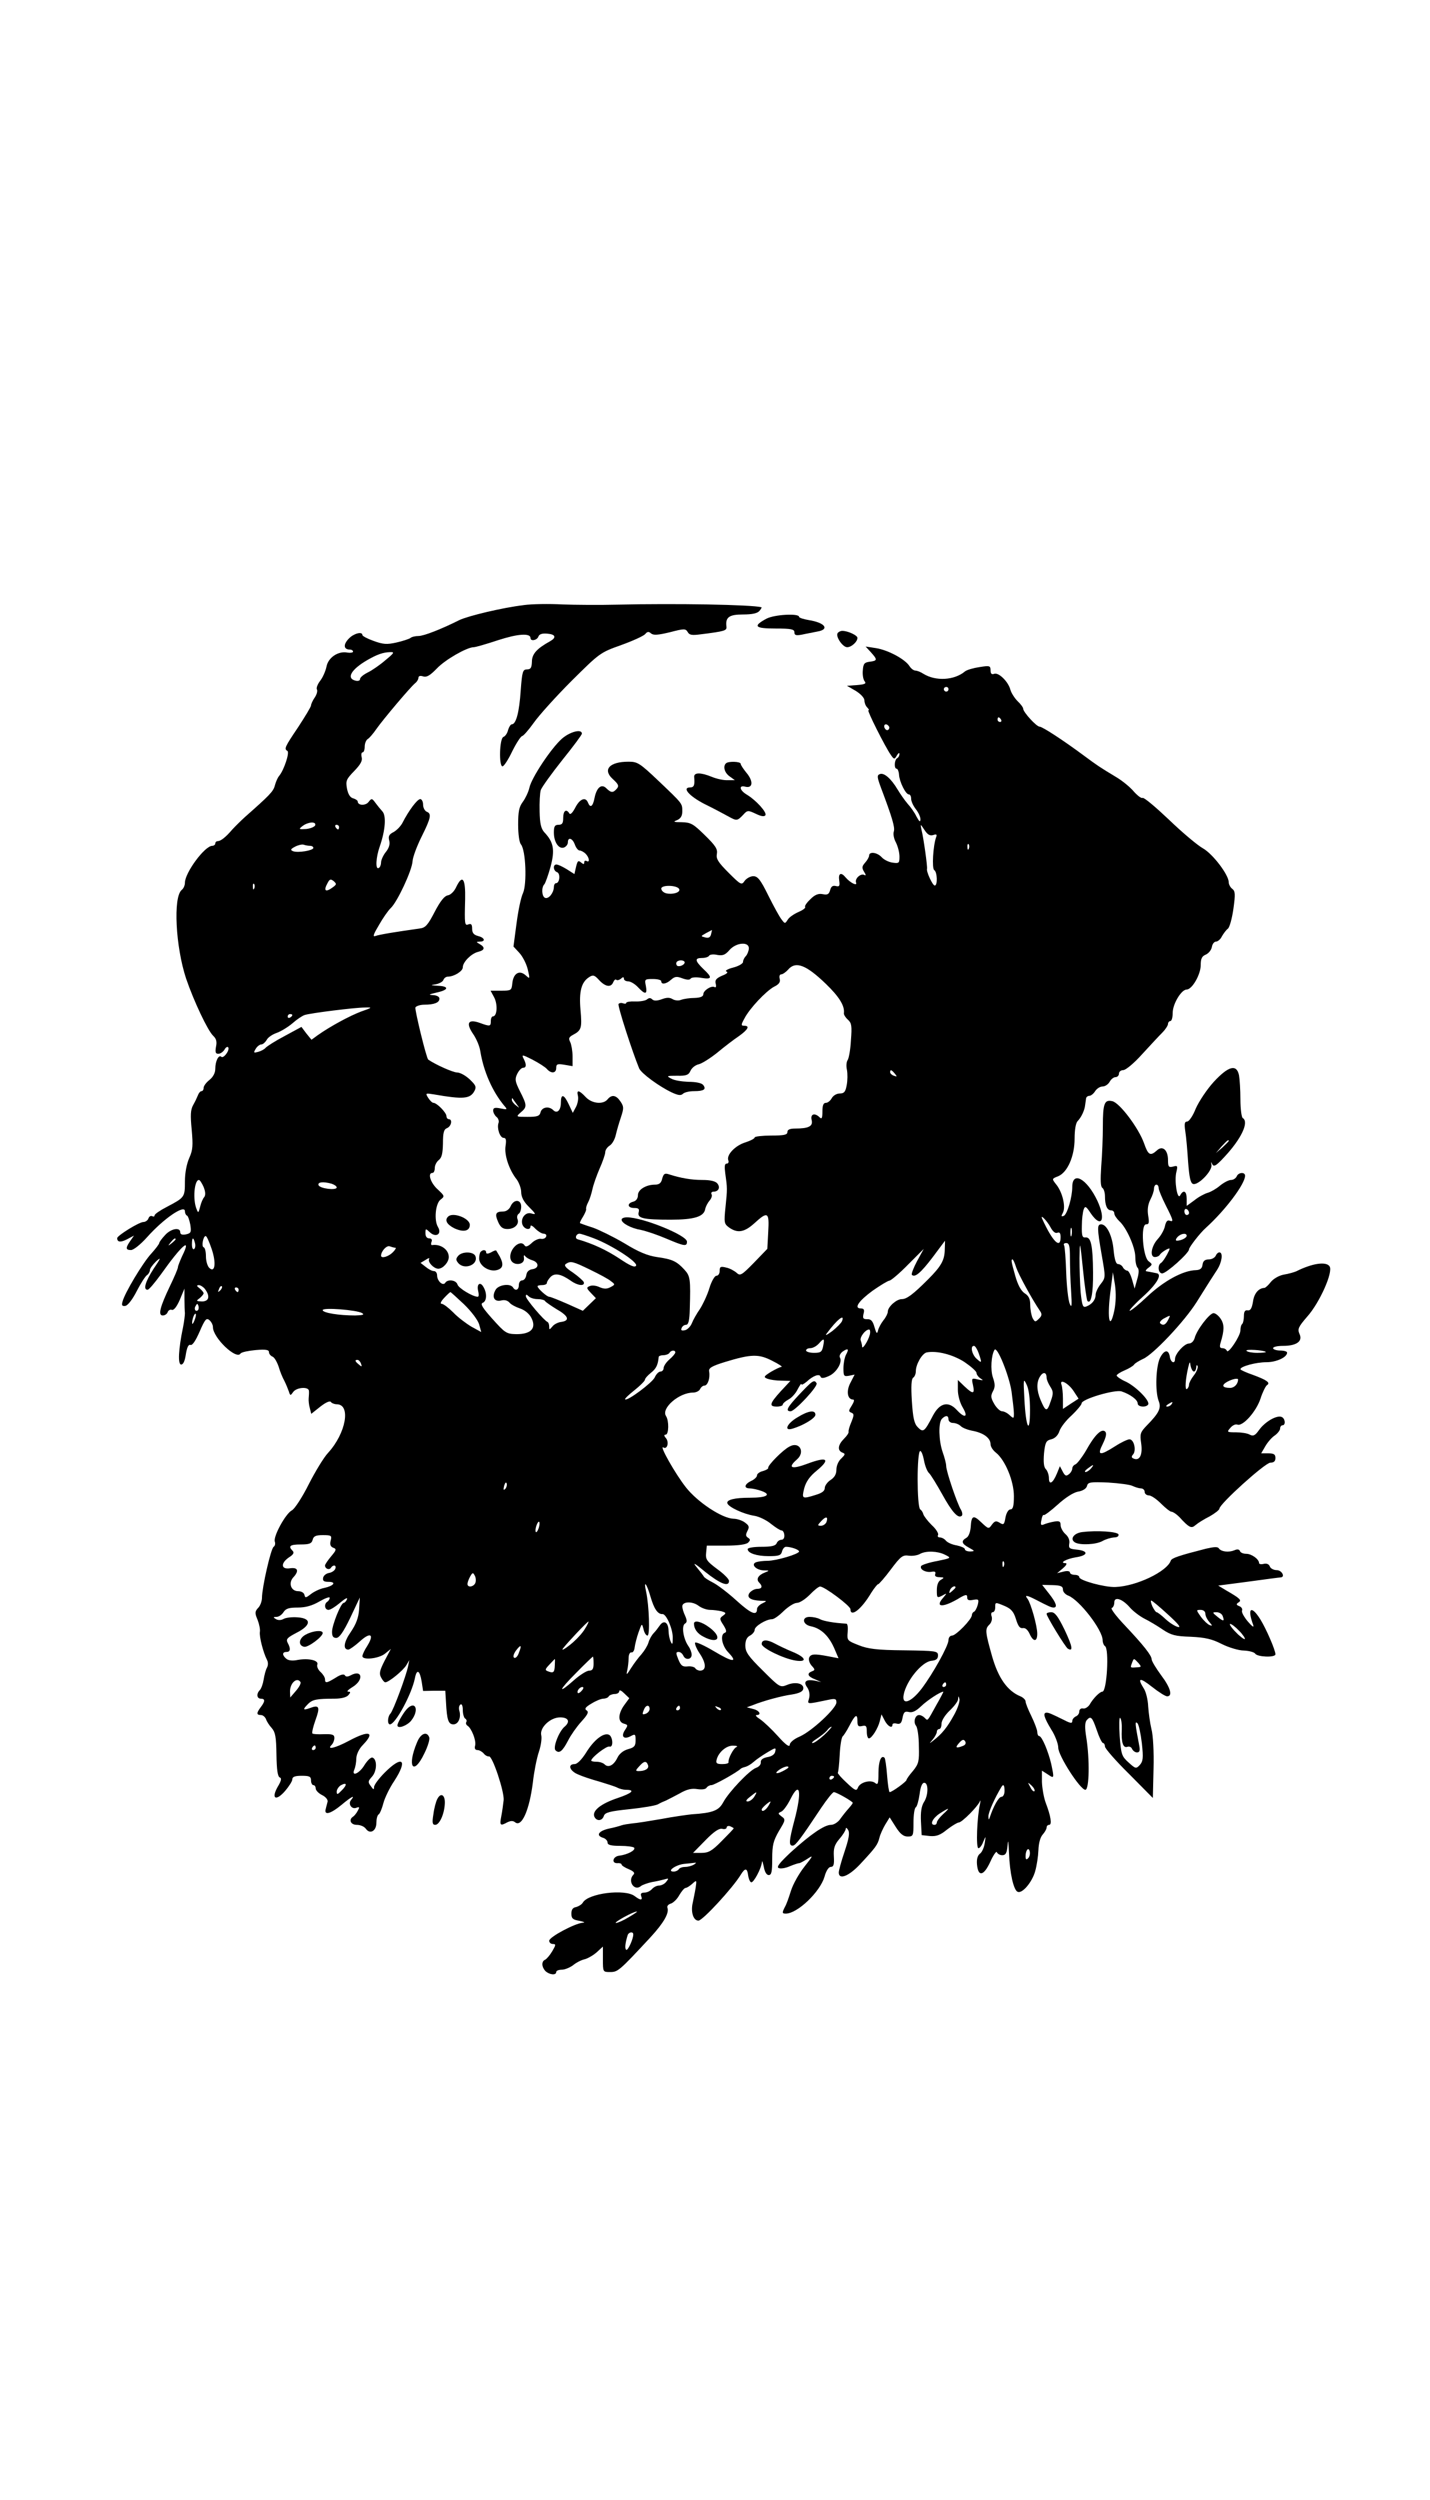 <?xml version="1.0" encoding="UTF-8" standalone="yes"?>
<svg version="1.0" xmlns="http://www.w3.org/2000/svg" width="459pt" height="802pt" viewBox="0 0 612 1070" preserveAspectRatio="xMidYMid meet">
  <g transform="translate(0,1070) scale(0.1,-0.1)" fill="#000000" stroke="none">
    <path d="M2240 8110 c-87 -10 -238 -46 -275 -64 -78 -39 -152 -68 -175 -68
-14 0 -30 -4 -35 -9 -6 -4 -33 -13 -60 -19 -40 -9 -56 -8 -97 7 -26 9 -48 21
-48 25 0 17 -38 7 -59 -16 -24 -25 -21 -46 5 -46 8 0 14 -4 14 -9 0 -4 -11 -6
-24 -4 -39 8 -83 -21 -90 -61 -4 -19 -16 -46 -27 -60 -11 -14 -17 -31 -14 -36
4 -6 0 -22 -9 -35 -9 -13 -16 -29 -16 -34 0 -6 -25 -47 -55 -93 -58 -86 -61
-93 -46 -102 10 -7 -15 -82 -35 -106 -7 -8 -15 -27 -19 -42 -6 -25 -23 -42
-126 -133 -19 -17 -44 -42 -56 -55 -29 -34 -50 -50 -63 -50 -5 0 -10 -4 -10
-10 0 -5 -6 -10 -13 -10 -32 0 -117 -115 -117 -158 0 -11 -6 -25 -14 -31 -37
-31 -26 -243 19 -379 32 -94 92 -222 116 -245 13 -12 17 -25 12 -47 -4 -23 -2
-30 10 -30 9 0 20 8 26 17 5 10 13 15 16 11 4 -4 1 -16 -7 -27 -8 -12 -18 -18
-22 -14 -11 11 -26 -18 -26 -51 0 -18 -9 -35 -25 -48 -14 -11 -25 -26 -25 -34
0 -8 -4 -14 -9 -14 -5 0 -12 -8 -15 -17 -4 -10 -13 -29 -21 -43 -11 -20 -12
-43 -6 -105 6 -67 5 -86 -10 -120 -11 -24 -19 -64 -19 -101 0 -68 -1 -69 -77
-109 -29 -15 -53 -31 -53 -37 0 -5 -5 -6 -10 -3 -6 3 -13 -1 -16 -9 -3 -9 -13
-16 -22 -16 -18 0 -112 -58 -112 -69 0 -18 15 -19 42 -5 l30 16 -16 -23 c-21
-30 -20 -39 3 -39 11 0 41 24 68 54 72 81 163 143 163 112 0 -8 4 -16 8 -18 5
-1 11 -19 15 -39 5 -33 3 -37 -19 -42 -16 -3 -24 0 -24 9 0 23 -40 16 -65 -12
-14 -15 -25 -30 -25 -34 0 -4 -15 -24 -33 -44 -36 -38 -115 -170 -124 -206 -5
-17 -2 -21 12 -19 11 2 32 30 49 64 17 33 37 64 44 68 6 4 12 14 12 21 0 7 12
23 26 37 23 21 22 16 -10 -31 -35 -54 -46 -90 -26 -90 6 0 31 30 58 67 88 124
132 162 91 79 -10 -22 -19 -44 -19 -50 0 -5 -15 -41 -34 -80 -43 -90 -52 -126
-31 -126 9 0 18 6 21 14 3 8 11 13 18 10 8 -3 21 13 34 43 l20 48 0 -45 c0
-25 1 -52 2 -60 0 -8 -3 -35 -8 -60 -20 -96 -23 -160 -8 -160 9 0 16 16 20 44
5 30 11 43 20 40 8 -3 22 18 39 57 23 53 29 60 42 49 8 -7 15 -20 15 -30 0
-45 100 -141 118 -113 4 6 33 12 65 15 44 4 57 1 57 -9 0 -7 7 -16 15 -19 8
-3 19 -22 26 -42 6 -21 17 -48 25 -62 7 -14 15 -34 19 -45 6 -19 7 -19 19 -2
15 20 65 23 67 5 1 -7 0 -21 -1 -32 -1 -10 1 -29 5 -43 l6 -24 39 31 c23 18
41 26 45 20 3 -5 15 -10 25 -10 62 0 40 -124 -37 -208 -18 -19 -55 -80 -83
-135 -28 -56 -61 -106 -72 -111 -27 -14 -81 -113 -73 -134 3 -8 1 -18 -5 -22
-12 -7 -50 -175 -50 -218 0 -14 -7 -34 -16 -43 -15 -16 -15 -23 -3 -51 7 -18
12 -42 10 -52 -3 -21 14 -87 30 -119 6 -11 6 -24 0 -35 -5 -9 -11 -32 -14 -51
-3 -18 -10 -38 -16 -44 -16 -16 -13 -37 4 -37 19 0 19 -11 0 -36 -19 -25 -19
-34 0 -34 9 0 18 -8 22 -17 3 -10 14 -27 25 -39 15 -17 19 -38 20 -113 1 -64
5 -94 14 -98 9 -3 7 -14 -8 -39 -30 -52 -9 -65 31 -19 17 20 31 42 31 50 0 11
12 15 40 15 33 0 40 -3 40 -20 0 -11 5 -20 10 -20 6 0 10 -7 10 -14 0 -8 12
-21 28 -29 15 -7 25 -20 23 -28 -2 -8 -6 -22 -8 -31 -8 -29 21 -21 67 17 43
36 61 45 42 22 -15 -17 2 -42 22 -34 14 5 15 3 6 -13 -5 -10 -15 -22 -20 -25
-20 -13 -10 -35 16 -35 15 0 32 -7 39 -17 18 -25 45 -9 45 26 0 16 4 33 10 36
5 3 14 25 20 48 6 23 27 66 46 94 60 92 36 113 -40 37 -25 -25 -46 -53 -46
-62 0 -13 -3 -12 -14 4 -13 17 -12 21 5 40 22 24 23 75 2 82 -7 2 -22 -13 -34
-32 -22 -37 -58 -52 -43 -18 4 9 8 31 8 47 1 18 12 41 29 58 53 55 26 63 -60
17 -58 -31 -98 -41 -75 -18 7 7 12 20 12 30 0 14 -8 17 -45 16 -24 -1 -46 0
-49 3 -3 3 3 29 13 57 21 57 16 67 -23 52 -31 -11 -33 -7 -8 18 18 18 36 22
113 22 29 0 51 6 59 15 10 12 10 15 -1 15 -8 0 1 9 19 20 49 30 42 77 -8 50
-13 -7 -21 -7 -25 0 -4 7 -19 3 -39 -10 -39 -24 -46 -25 -46 -7 0 8 -9 22 -19
31 -11 10 -17 24 -14 32 7 18 -37 28 -83 20 -22 -5 -41 -3 -50 5 -18 15 -18
29 1 29 17 0 19 14 5 39 -8 16 -2 22 38 43 63 32 65 62 5 66 -23 2 -51 -1 -61
-7 -11 -6 -24 -6 -33 0 -12 7 -11 9 3 9 10 0 23 9 30 20 10 16 24 20 61 20 34
0 62 8 93 26 24 14 44 21 44 16 0 -6 -5 -14 -10 -17 -15 -9 -12 -35 5 -35 8 0
30 14 50 31 20 17 33 24 29 15 -3 -9 -10 -16 -14 -16 -12 0 -50 -95 -50 -124
0 -19 5 -26 18 -26 13 0 30 24 60 86 l41 87 -3 -51 c-3 -37 -13 -63 -36 -97
-30 -43 -34 -75 -10 -75 5 0 28 16 49 35 46 42 63 31 32 -19 -12 -18 -21 -38
-21 -44 0 -18 69 -11 96 10 l26 21 -27 -51 c-21 -41 -24 -55 -15 -71 6 -12 14
-21 18 -21 15 0 76 50 90 73 l13 22 -5 -25 c-8 -41 -64 -192 -76 -204 -12 -12
-14 -46 -2 -46 23 0 93 128 107 198 8 41 21 34 29 -16 l6 -39 47 1 48 0 3 -49
c4 -76 10 -95 32 -95 21 0 34 30 25 59 -3 11 -1 22 5 26 6 4 10 -6 10 -24 0
-16 5 -33 10 -36 6 -4 8 -10 5 -15 -3 -5 -1 -11 4 -15 18 -10 39 -64 34 -85
-4 -13 0 -20 10 -20 8 0 20 -7 27 -15 6 -8 16 -13 22 -12 15 3 66 -151 63
-187 -2 -17 -6 -48 -10 -68 -8 -41 -5 -44 26 -27 15 7 24 7 33 0 28 -23 61 51
76 170 5 46 17 106 26 132 9 27 13 58 10 70 -8 32 38 77 81 77 35 0 44 -18 20
-39 -25 -20 -52 -90 -40 -102 16 -16 30 -4 54 42 11 22 36 58 56 80 28 31 34
42 23 49 -10 6 -5 14 21 29 19 12 42 21 51 21 9 0 20 4 23 10 3 5 15 10 26 10
10 0 19 5 19 12 0 7 9 3 21 -9 l22 -21 -22 -30 c-27 -38 -27 -72 -1 -79 18 -5
18 -7 4 -28 -18 -28 -4 -41 26 -25 18 10 20 8 20 -18 0 -24 -5 -31 -32 -38
-21 -6 -38 -20 -46 -37 -16 -33 -39 -44 -55 -28 -6 6 -21 11 -34 11 -13 0 -23
2 -23 5 0 13 66 64 78 60 18 -6 15 44 -3 51 -23 9 -64 -23 -97 -77 -19 -30
-38 -49 -49 -49 -31 0 -22 -29 14 -44 17 -8 59 -22 92 -31 33 -10 68 -21 77
-26 10 -5 26 -9 36 -9 42 0 28 -14 -34 -35 -72 -24 -110 -54 -101 -79 9 -22
34 -20 41 2 5 15 24 20 109 29 57 6 112 15 123 21 10 6 26 13 34 16 8 4 34 17
58 30 31 18 52 23 76 19 20 -3 36 -1 40 6 4 6 13 11 21 11 12 0 110 55 125 70
3 3 12 6 20 8 8 2 24 11 35 21 11 10 37 28 59 41 35 21 38 22 34 4 -2 -12 -14
-21 -33 -24 -20 -4 -30 -11 -29 -23 1 -9 -8 -19 -20 -23 -27 -9 -117 -103
-141 -148 -19 -35 -44 -45 -135 -51 -19 -2 -78 -10 -130 -20 -52 -9 -108 -18
-125 -19 -16 -2 -37 -5 -45 -8 -8 -3 -33 -10 -54 -14 -44 -10 -57 -29 -27 -39
12 -3 21 -13 21 -21 0 -10 14 -14 54 -14 30 0 57 -4 60 -8 7 -11 -30 -30 -64
-34 -28 -3 -35 -34 -7 -32 9 1 17 -2 17 -6 0 -4 14 -13 31 -20 21 -9 27 -16
20 -23 -27 -27 3 -73 32 -49 6 5 28 13 47 17 19 3 44 9 55 12 17 5 18 4 6 -11
-7 -9 -21 -16 -31 -16 -10 0 -23 -7 -30 -15 -7 -8 -21 -15 -32 -15 -14 0 -18
-5 -14 -15 7 -19 -3 -19 -28 0 -42 32 -200 12 -222 -28 -5 -8 -18 -16 -29 -19
-14 -2 -20 -11 -20 -28 0 -21 6 -26 35 -31 19 -4 26 -7 14 -8 -33 -2 -144 -61
-144 -77 0 -8 7 -14 16 -14 13 0 13 -4 -3 -31 -10 -17 -24 -33 -30 -36 -17 -7
-16 -31 1 -49 17 -16 46 -19 46 -4 0 6 11 10 24 10 13 0 34 9 48 19 13 11 36
23 51 26 14 4 38 18 52 31 l25 23 0 -54 c0 -55 0 -55 31 -55 33 0 39 5 172
148 58 63 82 105 73 128 -2 6 4 14 15 17 10 3 27 19 36 36 10 17 22 31 27 31
5 0 18 8 29 18 19 17 19 16 14 -18 -3 -19 -9 -47 -12 -62 -10 -40 2 -78 24
-78 18 0 147 140 181 196 19 31 28 30 32 -3 2 -14 8 -28 13 -29 10 -3 44 60
46 87 1 8 4 -2 8 -21 4 -22 12 -35 21 -35 12 0 15 14 15 70 0 59 5 77 29 119
28 46 29 49 11 62 -16 12 -16 14 -2 20 9 3 27 28 40 54 41 82 50 33 17 -91
-23 -87 -25 -109 -7 -108 12 0 35 31 122 162 25 37 49 67 54 67 11 0 81 -40
81 -46 0 -2 -8 -13 -17 -23 -10 -11 -26 -31 -36 -45 -10 -15 -28 -26 -40 -26
-29 0 -88 -41 -172 -117 -49 -46 -63 -64 -52 -68 8 -4 30 0 48 8 19 8 36 13
39 13 3 -1 19 8 35 18 27 18 26 15 -12 -33 -23 -29 -49 -75 -58 -104 -9 -29
-20 -60 -26 -69 -12 -24 -12 -28 4 -28 50 0 147 93 166 158 7 26 18 42 27 42
12 0 15 10 13 44 -2 35 2 50 24 76 15 17 27 37 27 43 0 7 5 4 10 -5 8 -12 3
-38 -15 -92 -14 -41 -25 -82 -25 -90 0 -33 43 -16 91 35 68 73 75 83 83 113 3
14 15 40 25 57 l19 31 26 -41 c19 -30 33 -41 51 -41 24 0 25 3 25 59 0 33 4
63 10 66 5 3 12 28 16 55 4 33 11 50 20 50 19 0 18 -55 -2 -84 -10 -17 -14
-42 -12 -82 l3 -58 36 -4 c27 -2 44 4 73 28 21 16 44 30 50 30 13 0 80 67 90
90 3 8 4 4 1 -10 -13 -55 -18 -190 -7 -190 6 0 15 12 21 28 11 26 11 26 6 -7
-3 -19 -12 -39 -21 -45 -10 -8 -14 -24 -12 -46 5 -54 29 -49 57 12 13 29 26
47 28 41 3 -7 13 -13 23 -13 15 0 20 9 23 43 2 28 4 18 6 -33 3 -86 20 -162
38 -167 20 -7 61 42 74 88 7 24 13 65 14 91 1 29 8 55 18 66 9 10 17 24 17 30
0 7 5 12 11 12 13 0 7 38 -15 95 -8 22 -15 62 -16 89 l0 48 25 -16 c28 -19 28
-18 15 44 -13 55 -40 120 -52 120 -4 0 -8 8 -8 18 0 9 -12 40 -25 67 -14 28
-25 56 -25 63 0 7 -10 17 -22 22 -56 23 -95 79 -121 170 -30 106 -31 118 -13
136 10 9 14 24 11 35 -4 11 -2 19 4 19 6 0 11 9 11 20 0 24 -1 24 42 6 27 -12
37 -24 47 -56 9 -30 17 -40 29 -38 11 2 21 -7 29 -24 16 -36 33 -36 33 0 0 34
-28 132 -42 150 -14 17 -2 15 35 -4 56 -29 67 -34 77 -34 18 0 11 21 -20 60
l-29 37 44 -1 c36 -1 45 -5 45 -19 0 -10 10 -21 23 -26 48 -19 147 -147 147
-191 0 -10 5 -22 10 -25 19 -12 8 -195 -11 -195 -11 0 -40 -29 -55 -56 -7 -10
-19 -18 -28 -16 -9 2 -16 -4 -16 -13 0 -9 -7 -18 -15 -21 -8 -4 -15 -12 -15
-20 0 -10 -7 -10 -32 3 -59 29 -68 33 -78 33 -17 0 -11 -21 20 -72 17 -26 30
-62 30 -78 0 -34 94 -180 116 -180 17 0 19 131 4 224 -7 42 -6 63 1 73 18 21
24 16 44 -42 10 -30 22 -55 27 -55 4 0 8 -7 8 -15 0 -8 46 -61 103 -117 l102
-103 3 125 c2 72 -2 144 -9 170 -6 25 -12 68 -14 97 -1 29 -10 64 -19 77 -29
46 -17 48 35 7 29 -23 58 -41 65 -41 25 0 15 37 -26 91 -22 30 -40 60 -40 67
0 17 -35 61 -118 149 -35 37 -59 69 -53 71 6 2 11 13 11 24 0 27 35 15 67 -22
13 -15 40 -36 61 -47 20 -10 56 -31 79 -47 36 -24 54 -29 120 -31 61 -3 90 -9
133 -31 30 -15 73 -28 95 -28 22 -1 44 -7 48 -13 9 -15 87 -18 87 -3 0 18 -40
110 -65 150 -39 62 -57 48 -30 -25 4 -12 -4 -7 -23 15 -16 19 -28 40 -25 47 3
7 -3 16 -12 19 -13 5 -14 9 -3 16 15 9 7 17 -54 52 l-33 20 130 17 c72 10 133
18 138 18 20 2 4 31 -17 31 -13 0 -27 7 -30 16 -4 10 -14 14 -26 11 -11 -3
-20 -1 -20 3 0 17 -32 40 -55 40 -13 0 -25 5 -27 12 -3 7 -11 9 -24 3 -24 -10
-57 -6 -66 8 -5 8 -20 7 -55 -1 -114 -29 -147 -40 -151 -51 -16 -47 -148 -110
-237 -113 -46 -2 -155 28 -155 42 0 6 -9 10 -20 10 -11 0 -20 5 -20 10 0 6
-11 8 -27 4 l-28 -7 25 21 c14 12 19 21 12 22 -30 0 1 18 43 25 54 8 56 28 3
33 -30 3 -34 6 -31 25 3 14 -3 30 -16 41 -12 11 -21 28 -21 39 0 16 -5 18 -27
15 -16 -3 -35 -8 -44 -12 -13 -6 -16 -2 -11 19 2 14 7 24 10 21 2 -3 29 17 59
44 33 30 67 52 87 56 21 3 36 13 39 24 4 17 14 18 91 15 47 -3 95 -9 105 -15
11 -5 27 -10 35 -10 9 0 16 -7 16 -15 0 -8 8 -15 18 -15 10 0 33 -16 52 -35
19 -19 39 -35 45 -35 6 0 21 -10 33 -22 43 -47 52 -51 70 -35 9 8 36 25 60 37
23 13 42 28 42 33 0 20 195 196 218 197 15 0 22 6 22 20 0 16 -7 20 -31 20
l-30 0 18 31 c10 17 28 38 41 46 12 9 22 22 22 29 0 8 5 14 10 14 15 0 12 30
-4 36 -21 8 -71 -21 -96 -56 -17 -24 -25 -28 -40 -20 -10 6 -37 10 -59 10 -39
0 -40 1 -24 19 9 11 22 17 30 14 23 -9 81 56 99 111 9 28 22 54 28 58 16 10
-1 22 -61 44 -29 10 -53 21 -53 24 0 12 67 30 111 30 43 0 89 21 89 41 0 5
-13 9 -30 9 -16 0 -30 5 -30 10 0 6 19 10 43 10 58 0 85 20 70 51 -9 21 -5 30
33 74 53 59 112 191 96 215 -14 22 -73 14 -143 -21 -9 -4 -33 -11 -53 -14 -21
-4 -45 -18 -56 -32 -10 -13 -22 -24 -27 -25 -25 -1 -44 -23 -49 -58 -5 -30
-11 -40 -23 -38 -11 2 -16 -5 -16 -24 0 -14 -3 -30 -7 -34 -5 -4 -8 -16 -8
-28 0 -24 -53 -103 -58 -87 -2 6 -11 11 -19 11 -11 0 -13 6 -8 23 16 52 17 78
1 102 -9 14 -23 25 -31 25 -17 0 -73 -73 -81 -107 -4 -13 -14 -23 -24 -23 -20
0 -60 -44 -60 -66 0 -23 -18 -16 -22 8 -5 34 -24 32 -42 -3 -18 -37 -22 -143
-6 -185 12 -30 2 -51 -51 -105 -28 -29 -30 -36 -24 -76 7 -48 -6 -76 -31 -66
-11 4 -12 9 -3 19 14 18 3 64 -16 64 -8 0 -36 -13 -62 -30 -66 -42 -78 -40
-52 11 14 29 17 45 10 52 -15 15 -45 -14 -82 -81 -17 -29 -38 -56 -45 -59 -8
-3 -14 -11 -14 -18 0 -7 -6 -18 -14 -24 -12 -10 -17 -8 -27 11 l-12 23 -13
-32 c-17 -41 -34 -51 -34 -19 0 13 -6 31 -13 38 -9 9 -11 30 -8 68 5 47 9 55
31 60 16 4 29 17 35 35 5 16 29 47 53 68 23 22 42 45 42 51 0 18 142 60 171
51 37 -12 69 -36 69 -51 0 -16 36 -19 45 -5 9 15 -50 75 -94 97 -23 10 -41 23
-41 27 0 4 15 14 34 22 19 8 37 19 41 25 4 6 21 16 38 24 43 18 178 161 230
244 53 85 63 100 87 137 21 32 27 75 10 75 -6 0 -13 -7 -16 -15 -4 -8 -17 -15
-29 -15 -17 0 -25 -7 -27 -22 -2 -17 -10 -23 -28 -24 -56 -1 -139 -47 -210
-114 -35 -33 -68 -60 -74 -60 -5 0 20 28 57 61 61 55 84 97 57 100 -5 1 -14 3
-20 4 -5 1 -15 3 -22 4 -6 0 -3 7 8 15 18 14 18 15 1 28 -25 19 -35 158 -11
158 13 0 14 7 9 38 -4 25 -1 47 9 67 9 17 16 38 16 48 0 9 5 17 10 17 6 0 10
-7 10 -15 0 -8 14 -41 30 -73 34 -67 35 -73 16 -66 -9 3 -15 -5 -19 -23 -3
-16 -17 -41 -31 -56 -28 -31 -35 -77 -12 -77 8 0 18 4 21 10 3 5 15 15 26 21
20 10 20 9 5 -20 -9 -16 -20 -33 -26 -36 -16 -10 -12 -45 5 -45 18 0 115 87
115 103 0 9 47 70 72 92 84 76 168 188 168 223 0 17 -29 15 -36 -3 -4 -8 -14
-15 -24 -15 -10 0 -31 -11 -47 -24 -15 -13 -39 -27 -53 -31 -14 -4 -40 -18
-57 -32 l-33 -24 0 30 c0 34 -14 41 -28 15 -12 -22 -26 63 -16 101 6 25 5 28
-15 22 -18 -4 -21 -1 -21 28 0 44 -24 64 -48 41 -28 -25 -37 -20 -55 32 -23
64 -103 171 -135 179 -34 8 -41 -8 -41 -107 0 -47 -3 -124 -7 -171 -4 -60 -3
-88 5 -93 6 -4 11 -20 11 -36 0 -38 9 -60 26 -60 8 0 14 -6 14 -13 0 -8 10
-22 21 -33 31 -27 69 -113 69 -154 0 -20 4 -40 10 -46 6 -6 6 -23 -2 -49 l-11
-40 -11 39 c-6 21 -15 38 -21 38 -5 0 -14 6 -18 14 -4 8 -14 14 -21 14 -9 0
-15 20 -19 59 -5 61 -29 111 -53 111 -18 0 -18 -15 2 -131 17 -96 17 -97 -4
-124 -12 -15 -22 -36 -22 -47 0 -21 -16 -41 -41 -50 -14 -5 -17 5 -23 60 -3
37 -5 103 -5 147 1 79 2 78 15 -49 7 -71 16 -131 19 -134 15 -16 25 32 24 123
-1 116 -9 151 -32 149 -14 -2 -17 7 -16 50 0 28 4 59 8 70 6 16 10 14 31 -18
46 -66 65 -25 27 56 -45 94 -107 128 -107 58 0 -44 -22 -119 -37 -124 -11 -4
-11 -1 -3 14 13 25 -2 88 -29 121 -19 24 -19 24 9 35 40 17 70 86 70 161 0 37
5 67 13 75 15 15 30 46 32 68 1 8 3 21 4 28 0 6 7 12 14 12 7 0 18 9 25 20 7
11 21 20 32 20 10 0 24 9 30 20 6 11 17 20 25 20 8 0 15 7 15 15 0 8 8 15 18
15 11 0 47 30 81 68 34 37 72 78 86 92 14 14 25 31 25 38 0 6 5 12 10 12 6 0
10 16 10 35 0 38 37 100 60 100 23 0 60 64 60 104 0 28 5 39 23 46 12 6 23 20
25 33 2 12 10 22 17 22 8 0 20 10 26 23 7 12 18 27 25 32 8 6 18 44 24 85 9
64 8 76 -5 86 -8 6 -15 19 -15 28 0 32 -68 121 -110 145 -22 12 -88 67 -145
122 -58 55 -109 98 -114 94 -5 -3 -22 10 -38 28 -15 18 -48 45 -73 60 -73 44
-82 50 -140 93 -89 66 -178 124 -190 124 -13 0 -69 61 -70 76 0 6 -11 21 -24
33 -13 13 -27 35 -31 49 -9 35 -51 76 -70 68 -10 -4 -15 1 -15 15 0 20 -4 21
-47 14 -27 -4 -55 -12 -63 -19 -46 -38 -125 -42 -177 -10 -12 8 -28 14 -35 14
-7 0 -19 9 -25 19 -19 30 -92 69 -143 77 l-45 7 23 -25 c28 -31 28 -36 -5 -40
-23 -3 -28 -8 -30 -37 -2 -19 2 -40 8 -47 8 -10 1 -13 -33 -16 l-43 -3 38 -22
c21 -13 37 -30 37 -41 0 -10 5 -23 12 -30 7 -7 9 -12 5 -12 -7 0 71 -155 96
-191 14 -20 16 -20 26 -2 6 10 11 13 11 6 0 -6 -4 -15 -10 -18 -12 -7 -14 -45
-2 -45 4 0 9 -11 10 -25 2 -32 29 -85 42 -85 6 0 10 -8 10 -19 0 -10 9 -30 20
-44 11 -14 20 -33 20 -44 -1 -13 -5 -10 -17 12 -8 17 -25 41 -38 55 -12 14
-31 41 -43 61 -28 47 -58 73 -76 66 -13 -5 -12 -13 5 -59 49 -130 60 -169 55
-186 -4 -11 0 -32 9 -48 8 -16 15 -43 15 -60 0 -28 -2 -30 -29 -26 -17 2 -38
13 -47 23 -19 21 -54 26 -54 7 0 -6 -8 -20 -17 -30 -14 -16 -15 -22 -4 -40 8
-12 8 -17 1 -13 -15 9 -42 -15 -36 -32 7 -17 -24 -2 -44 21 -20 25 -33 19 -28
-13 3 -23 1 -27 -15 -23 -13 3 -20 -2 -24 -18 -5 -17 -11 -21 -31 -17 -19 4
-34 -2 -53 -21 -15 -14 -26 -29 -23 -34 3 -4 -11 -14 -30 -22 -18 -8 -39 -22
-45 -33 -11 -17 -12 -17 -26 2 -9 11 -34 57 -57 103 -33 67 -45 82 -64 82 -12
0 -29 -9 -37 -20 -13 -19 -16 -18 -69 35 -45 45 -54 60 -50 80 4 21 -6 36 -51
80 -50 49 -60 55 -99 56 -36 0 -39 2 -20 9 15 7 22 18 22 37 0 35 2 32 -102
131 -80 76 -90 82 -128 82 -81 0 -112 -33 -69 -73 25 -23 29 -30 19 -42 -16
-19 -25 -19 -45 1 -21 21 -42 4 -51 -42 -7 -36 -18 -44 -28 -19 -10 26 -35 16
-54 -21 -12 -23 -22 -33 -26 -25 -13 21 -26 11 -26 -19 0 -23 -4 -30 -20 -30
-16 0 -20 -7 -20 -33 0 -41 21 -73 44 -64 9 4 16 13 16 22 0 24 20 18 30 -10
5 -14 14 -25 20 -25 6 0 18 -6 26 -14 16 -16 19 -40 4 -31 -5 3 -10 1 -10 -6
0 -9 -3 -9 -14 0 -12 10 -15 6 -21 -19 l-7 -31 -33 21 c-18 11 -37 20 -44 20
-16 0 -14 -27 3 -33 15 -6 11 -47 -5 -47 -5 0 -9 -8 -9 -17 -1 -25 -22 -51
-37 -46 -15 5 -17 45 -4 58 5 6 17 40 27 76 19 72 13 105 -27 147 -14 16 -19
37 -20 89 -1 37 1 79 5 92 5 13 46 70 92 128 46 57 84 108 84 113 0 22 -52 8
-86 -22 -46 -41 -130 -167 -139 -210 -4 -18 -17 -45 -28 -60 -16 -21 -20 -42
-20 -97 0 -41 5 -77 12 -85 21 -25 26 -169 9 -208 -9 -18 -21 -77 -28 -131
l-13 -98 25 -27 c14 -15 30 -46 36 -70 10 -43 10 -43 -9 -26 -27 24 -53 8 -57
-35 -3 -30 -5 -31 -48 -31 l-45 0 16 -30 c15 -30 12 -80 -6 -80 -5 0 -9 -9 -9
-20 0 -23 -3 -24 -47 -8 -50 18 -61 0 -29 -47 14 -20 28 -53 31 -74 14 -87 52
-173 103 -234 14 -16 13 -17 -16 -11 -25 5 -32 3 -32 -9 0 -8 6 -20 14 -27 8
-6 12 -18 9 -26 -8 -22 6 -64 22 -64 10 0 12 -9 8 -35 -6 -37 15 -102 48 -143
10 -14 19 -38 19 -54 0 -19 10 -40 30 -60 35 -35 36 -38 12 -31 -24 6 -45 -21
-37 -47 7 -21 35 -28 35 -8 0 6 9 2 20 -10 12 -12 28 -22 36 -22 9 0 14 -6 11
-12 -2 -7 -12 -12 -22 -10 -9 2 -28 -6 -40 -18 -15 -14 -25 -18 -30 -11 -19
32 -72 -20 -60 -59 9 -29 61 -25 57 5 -2 12 0 16 5 9 4 -6 18 -14 31 -18 29
-9 29 -34 0 -38 -15 -2 -24 -11 -26 -25 -2 -13 -10 -23 -18 -23 -8 0 -14 -9
-14 -20 0 -21 -15 -27 -25 -10 -12 19 -64 11 -75 -11 -17 -30 -5 -52 24 -45
15 4 28 0 36 -9 6 -8 27 -19 45 -25 21 -7 40 -23 49 -41 22 -44 -2 -69 -64
-69 -43 1 -48 4 -102 64 -43 48 -54 65 -43 70 17 6 20 39 4 67 -14 26 -31 14
-23 -17 3 -13 3 -24 -2 -24 -21 0 -83 37 -87 53 -6 19 -42 23 -52 7 -10 -16
-35 8 -35 31 0 11 -6 19 -14 19 -8 0 -23 8 -35 18 l-22 17 22 13 c11 8 18 9
15 4 -8 -13 20 -42 39 -42 20 0 45 28 45 50 0 32 -35 57 -72 51 -4 0 -5 6 -2
14 4 9 0 15 -10 15 -10 0 -16 8 -16 22 0 21 1 21 20 3 26 -23 51 -6 34 23 -18
29 -11 102 11 118 18 14 18 15 -13 44 -30 27 -44 70 -22 70 6 0 10 10 10 21 0
12 8 27 17 34 13 10 17 28 18 71 0 47 4 61 18 66 18 8 24 38 7 38 -5 0 -10 6
-10 13 0 15 -41 57 -56 57 -5 0 -15 10 -22 21 -13 21 -12 21 25 15 126 -22
155 -19 173 15 9 17 6 24 -20 49 -18 17 -42 30 -55 30 -17 0 -93 34 -123 55
-8 6 -58 212 -55 223 3 6 20 12 38 12 43 0 65 9 65 26 0 8 -11 14 -27 15 -22
1 -19 3 15 11 52 11 55 27 5 29 -32 2 -33 3 -10 6 16 3 31 11 34 19 3 8 11 14
19 14 26 0 64 23 64 40 0 22 35 58 65 66 29 7 32 19 8 33 -17 10 -17 10 0 11
26 0 21 17 -8 24 -18 5 -25 13 -25 31 0 18 -4 23 -15 19 -17 -7 -18 -2 -15
107 2 88 -11 108 -37 55 -9 -21 -25 -36 -37 -38 -14 -2 -32 -24 -56 -70 -30
-58 -40 -69 -65 -72 -100 -14 -174 -26 -189 -32 -13 -5 -9 7 15 47 17 30 40
63 51 73 28 27 91 161 93 201 1 17 19 65 39 105 40 80 43 98 21 106 -8 4 -15
17 -15 30 0 13 -6 24 -12 24 -13 0 -50 -50 -76 -101 -7 -14 -24 -32 -38 -40
-20 -10 -24 -18 -19 -37 4 -15 -1 -32 -15 -49 -11 -14 -20 -34 -20 -44 0 -10
-4 -21 -10 -24 -15 -9 -12 46 4 91 25 72 29 134 11 152 -9 10 -22 26 -30 37
-14 19 -16 19 -29 2 -13 -16 -46 -15 -46 3 0 4 -9 10 -19 13 -13 3 -22 17 -27
42 -6 33 -3 40 31 75 27 28 36 44 32 59 -3 12 -1 21 4 21 5 0 9 11 9 25 0 13
6 28 13 32 7 4 24 24 37 43 28 40 146 180 166 196 8 6 14 17 14 23 0 8 8 10
20 6 15 -5 30 4 59 34 36 38 129 91 158 91 7 0 53 13 104 30 86 28 139 31 139
9 0 -15 28 -10 34 7 4 10 16 14 38 12 36 -3 40 -17 11 -33 -56 -31 -77 -54
-77 -87 -1 -26 -5 -33 -21 -33 -18 0 -21 -9 -27 -90 -6 -93 -20 -145 -38 -145
-5 0 -12 -11 -16 -24 -3 -14 -12 -27 -20 -30 -17 -6 -20 -126 -4 -126 6 0 25
29 42 65 18 36 37 65 43 65 5 1 28 27 50 58 22 31 94 111 161 178 120 119 122
121 212 153 50 18 96 39 103 47 9 11 15 12 25 3 11 -9 30 -7 81 5 61 16 67 16
76 1 7 -13 18 -15 55 -10 105 13 113 16 111 33 -5 40 11 52 71 52 39 0 62 5
70 15 7 8 11 15 9 16 -42 11 -367 17 -619 11 -74 -2 -180 -1 -235 1 -55 3
-129 2 -165 -3z m-592 -236 c-23 -20 -58 -44 -75 -52 -18 -9 -33 -21 -33 -28
0 -7 -8 -10 -20 -7 -40 10 -18 48 51 88 42 24 67 33 97 34 21 1 19 -3 -20 -35z
m2412 -124 c0 -5 -4 -10 -10 -10 -5 0 -10 5 -10 10 0 6 5 10 10 10 6 0 10 -4
10 -10z m225 -130 c3 -5 1 -10 -4 -10 -6 0 -11 5 -11 10 0 6 2 10 4 10 3 0 8
-4 11 -10z m-480 -29 c3 -5 1 -12 -4 -15 -5 -3 -11 1 -15 9 -6 16 9 21 19 6z
m-2457 -423 c-3 -7 -20 -14 -39 -16 -32 -2 -33 -1 -15 13 24 18 59 20 54 3z
m102 -8 c0 -5 -2 -10 -4 -10 -3 0 -8 5 -11 10 -3 6 -1 10 4 10 6 0 11 -4 11
-10z m2544 -34 c14 5 18 3 13 -9 -13 -35 -19 -135 -8 -141 13 -8 15 -66 2 -66
-9 0 -37 60 -33 72 2 9 -14 128 -24 168 -5 25 -5 25 13 -2 13 -20 23 -26 37
-22z m-2668 -46 c8 0 14 -4 14 -9 0 -11 -66 -22 -87 -14 -12 5 -11 9 8 19 13
7 30 11 37 9 8 -3 20 -5 28 -5z m2821 -12 c-3 -8 -6 -5 -6 6 -1 11 2 17 5 13
3 -3 4 -12 1 -19z m-2723 -165 c-32 -24 -42 -16 -23 18 9 17 13 18 26 8 13
-12 13 -14 -3 -26z m-337 -5 c-3 -8 -6 -5 -6 6 -1 11 2 17 5 13 3 -3 4 -12 1
-19z m1820 -4 c5 -14 -30 -24 -57 -17 -11 3 -20 12 -20 20 0 17 71 15 77 -3z
m136 -193 c-3 -13 -11 -17 -25 -13 -20 5 -20 5 3 18 13 7 25 13 26 14 0 0 -1
-8 -4 -19z m162 -61 c-1 -11 -7 -26 -13 -32 -7 -7 -12 -18 -12 -25 0 -7 -19
-18 -42 -24 -24 -6 -37 -14 -29 -17 9 -3 2 -10 -19 -18 -25 -11 -31 -19 -27
-34 3 -11 1 -18 -4 -15 -13 9 -49 -14 -49 -30 0 -10 -12 -15 -37 -16 -21 0
-47 -4 -58 -8 -11 -5 -27 -3 -37 3 -13 8 -26 7 -47 -1 -20 -7 -33 -7 -40 0 -7
7 -14 7 -23 -1 -7 -5 -30 -9 -50 -8 -21 1 -38 -2 -38 -6 0 -4 -6 -5 -14 -2 -8
3 -16 1 -19 -3 -5 -7 59 -205 88 -275 8 -21 86 -78 139 -103 28 -13 40 -15 49
-6 6 6 27 11 47 11 43 0 54 8 39 27 -7 8 -32 13 -63 13 -28 1 -61 6 -74 14
-21 11 -19 12 25 12 40 -1 50 3 58 21 5 12 21 25 35 28 14 3 50 26 80 50 30
25 72 57 93 71 39 28 47 44 22 44 -14 0 -14 4 1 31 22 43 92 117 127 136 21
10 28 20 24 34 -3 11 0 19 7 19 6 0 19 9 29 20 32 38 77 21 162 -61 57 -55 81
-94 77 -125 -1 -6 6 -18 17 -28 16 -14 18 -27 13 -89 -2 -40 -9 -77 -14 -84
-5 -7 -7 -25 -3 -42 3 -16 3 -45 -1 -65 -5 -29 -11 -36 -30 -36 -13 0 -28 -9
-34 -20 -6 -11 -17 -20 -25 -20 -11 0 -15 -11 -15 -37 0 -29 -3 -34 -12 -25
-21 21 -41 14 -34 -12 6 -26 -12 -36 -71 -36 -23 0 -33 -5 -33 -15 0 -12 -14
-15 -70 -15 -38 0 -70 -4 -70 -8 0 -5 -18 -14 -39 -21 -44 -13 -83 -54 -74
-77 3 -8 0 -14 -7 -14 -9 0 -10 -13 -6 -42 9 -63 9 -67 1 -144 -7 -67 -6 -72
16 -88 36 -25 65 -20 108 19 57 52 64 48 59 -37 l-4 -73 -57 -59 c-53 -54 -59
-58 -75 -43 -9 8 -29 19 -44 22 -24 6 -28 4 -28 -14 0 -12 -6 -21 -14 -21 -7
0 -21 -23 -30 -53 -9 -30 -28 -70 -41 -90 -14 -20 -29 -47 -34 -60 -5 -13 -18
-27 -29 -30 -15 -3 -19 -1 -15 9 3 8 11 14 19 14 10 0 15 18 16 68 4 127 2
141 -23 168 -33 36 -52 45 -118 54 -40 6 -79 22 -139 59 -46 27 -107 57 -135
67 -29 9 -53 18 -55 19 -2 2 4 14 13 28 8 14 15 29 13 33 -1 5 3 18 9 29 6 11
14 36 18 55 4 19 18 59 31 89 13 29 24 61 24 70 0 9 9 22 19 28 11 7 22 27 26
45 4 18 14 52 22 76 13 39 13 46 -2 68 -18 27 -37 31 -55 9 -20 -24 -68 -18
-94 10 -28 30 -40 32 -33 5 3 -12 -1 -33 -8 -47 l-14 -26 -17 36 c-21 45 -34
47 -34 8 0 -33 -16 -49 -33 -32 -18 18 -48 13 -54 -9 -4 -17 -14 -20 -56 -20
-50 0 -50 0 -29 19 28 23 27 31 -3 90 -21 42 -23 52 -12 75 7 14 18 26 25 26
15 0 15 15 2 40 -9 17 -5 17 38 -5 27 -14 55 -32 62 -40 18 -21 40 -19 40 4 0
17 5 19 35 14 l35 -6 0 42 c0 23 -5 51 -10 61 -8 16 -6 21 12 31 36 19 39 29
32 107 -7 79 4 119 37 140 17 11 23 9 43 -13 27 -29 51 -32 60 -9 4 9 9 14 13
11 3 -4 12 -2 20 4 9 9 13 8 13 0 0 -6 8 -11 18 -11 10 0 29 -11 42 -25 31
-33 41 -32 34 5 -6 29 -5 30 30 30 20 0 36 -4 36 -10 0 -15 21 -12 42 7 16 14
24 15 48 6 19 -7 32 -8 36 -1 3 5 23 7 45 3 47 -8 49 1 9 38 -36 35 -38 47 -6
47 14 0 28 4 31 10 3 5 19 7 35 3 23 -4 34 0 52 21 29 33 85 37 83 6z m-275
-59 c0 -12 -28 -22 -34 -12 -3 5 -3 11 1 15 9 9 33 7 33 -3z m-1385 -210 c-48
-18 -132 -63 -187 -102 l-26 -19 -22 27 -21 28 -72 -39 c-40 -21 -76 -44 -82
-51 -5 -6 -20 -14 -32 -17 -19 -5 -20 -4 -10 13 6 10 17 19 24 19 7 0 17 9 23
19 5 11 25 24 42 30 18 6 49 25 68 41 19 17 43 33 53 36 24 8 215 32 257 32
34 1 34 0 -15 -17z m-295 -15 c0 -3 -4 -8 -10 -11 -5 -3 -10 -1 -10 4 0 6 5
11 10 11 6 0 10 -2 10 -4z m2580 -251 c11 -13 10 -14 -4 -9 -9 3 -16 10 -16
15 0 13 6 11 20 -6z m-1620 -130 c14 -19 14 -19 -2 -6 -10 7 -18 18 -18 24 0
6 1 8 3 6 1 -2 9 -13 17 -24z m-1340 -355 c8 -20 9 -34 3 -43 -6 -6 -14 -25
-18 -42 -7 -27 -8 -28 -15 -10 -17 40 -10 125 10 125 4 0 13 -14 20 -30z m548
14 c12 -4 22 -11 22 -16 0 -14 -73 -5 -78 10 -4 13 19 16 56 6z m3672 -125 c0
-5 -4 -9 -10 -9 -5 0 -10 7 -10 16 0 8 5 12 10 9 6 -3 10 -10 10 -16z m-594
-60 c10 -19 21 -29 30 -25 10 4 14 -2 14 -19 0 -53 -35 -18 -79 79 -10 23 21
-9 35 -35z m91 -36 c-3 -10 -5 -4 -5 12 0 17 2 24 5 18 2 -7 2 -21 0 -30z
m-2045 -13 c76 -29 189 -102 180 -117 -6 -9 -26 0 -72 31 -55 36 -112 63 -178
82 -14 4 -7 24 8 24 5 0 33 -9 62 -20z m2538 11 c0 -9 -24 -21 -42 -21 -6 0
-6 6 2 15 14 16 40 20 40 6z m-4176 -55 c21 -60 15 -107 -10 -82 -8 8 -14 30
-14 49 0 20 -4 37 -10 39 -10 3 -2 48 9 48 4 0 15 -24 25 -54z m-154 40 c0 -2
-8 -10 -17 -17 -16 -13 -17 -12 -4 4 13 16 21 21 21 13z m83 -16 c3 -11 1 -23
-4 -26 -5 -3 -9 6 -9 20 0 31 6 34 13 6z m3211 -29 c-1 -45 -16 -71 -72 -127
-64 -64 -91 -84 -112 -84 -23 0 -60 -33 -60 -54 0 -7 -8 -24 -19 -37 -10 -13
-21 -33 -23 -44 -4 -16 -7 -12 -15 15 -7 26 -15 35 -31 34 -18 0 -20 4 -16 23
5 17 2 23 -11 23 -32 0 -10 32 50 76 33 23 66 43 72 43 7 1 43 31 80 69 l67
67 -29 -53 c-15 -28 -25 -55 -22 -58 13 -13 38 8 89 75 29 39 53 71 53 71 0 0
0 -18 -1 -39z m536 -34 c0 -35 2 -100 5 -143 4 -63 3 -74 -6 -54 -6 14 -13 74
-15 133 -2 59 -6 112 -9 117 -4 6 1 10 9 10 13 0 16 -13 16 -63z m-2889 43 c5
0 0 -9 -11 -20 -18 -18 -50 -28 -50 -14 0 19 24 45 37 40 8 -3 19 -6 24 -6z
m2659 -85 c10 -30 68 -136 102 -186 9 -13 8 -21 -5 -33 -15 -15 -17 -15 -27 3
-5 11 -10 36 -10 55 0 26 -6 40 -24 51 -15 10 -29 35 -40 74 -17 60 -19 71
-12 71 3 0 10 -16 16 -35z m-1825 -9 c39 -19 79 -40 89 -49 19 -14 19 -15 -2
-26 -15 -8 -27 -8 -46 0 -14 7 -32 9 -42 5 -15 -6 -15 -9 4 -29 l22 -23 -28
-27 -28 -27 -67 30 c-37 16 -71 30 -77 30 -10 0 -50 36 -50 45 0 3 9 5 20 5
11 0 20 4 20 9 0 5 7 17 16 26 18 18 44 13 86 -16 30 -22 62 -25 56 -6 -3 6
-24 25 -47 41 -32 21 -39 31 -29 37 20 13 29 11 103 -25z m2245 -175 c-19 -88
-31 -39 -18 70 l12 94 9 -55 c5 -36 4 -74 -3 -109z m-3894 92 c23 -31 17 -53
-13 -53 -25 1 -26 2 -10 14 9 7 17 17 17 21 0 4 -8 14 -17 21 -13 10 -14 13
-4 14 8 0 20 -8 27 -17z m65 -6 c-10 -9 -11 -8 -5 6 3 10 9 15 12 12 3 -3 0
-11 -7 -18z m79 3 c0 -5 -2 -10 -4 -10 -3 0 -8 5 -11 10 -3 6 -1 10 4 10 6 0
11 -4 11 -10z m965 -62 c32 -31 59 -67 65 -86 l9 -33 -42 23 c-22 13 -58 40
-78 61 -20 20 -42 37 -50 37 -7 0 -3 10 11 25 13 14 25 25 27 25 2 0 28 -24
58 -52z m316 22 c15 0 29 -4 31 -8 2 -4 25 -20 51 -36 51 -29 57 -49 16 -54
-13 -2 -30 -11 -36 -20 -12 -14 -13 -14 -13 0 0 9 -3 18 -7 20 -16 7 -93 98
-93 110 0 9 3 9 12 0 7 -7 24 -12 39 -12z m-1455 -47 c-10 -10 -19 5 -10 18 6
11 8 11 12 0 2 -7 1 -15 -2 -18z m703 -13 c11 -7 2 -9 -30 -10 -68 0 -139 11
-139 23 0 12 146 1 169 -13z m-718 -31 c-5 -13 -10 -19 -10 -12 -1 15 10 45
15 40 3 -2 0 -15 -5 -28z m4169 1 c-11 -21 -22 -25 -34 -13 -3 4 4 13 16 20
30 16 30 16 18 -7z m-1396 -4 c-3 -8 -22 -27 -42 -43 -26 -19 -33 -21 -22 -8
42 57 77 85 64 51z m119 -58 c-7 -27 -33 -67 -33 -51 0 6 -3 18 -6 26 -5 14
20 47 36 47 4 0 6 -10 3 -22z m-200 -50 c-5 -24 -10 -28 -39 -28 -19 0 -34 5
-34 10 0 6 8 10 18 10 11 0 27 9 37 20 22 25 25 23 18 -12z m666 -29 c15 -43
14 -45 -9 -24 -20 18 -28 55 -11 55 5 0 14 -14 20 -31z m-568 -7 c-6 -12 -11
-37 -11 -58 0 -33 2 -36 24 -32 l24 5 -18 -35 c-19 -36 -13 -72 12 -72 6 0 3
-11 -6 -25 -14 -22 -15 -26 -2 -31 12 -5 12 -10 0 -40 -8 -18 -13 -37 -12 -41
2 -5 -7 -18 -19 -30 -27 -27 -30 -51 -7 -60 13 -5 12 -8 -5 -25 -12 -10 -21
-31 -21 -47 0 -20 -8 -34 -25 -45 -14 -9 -25 -25 -25 -35 0 -12 -12 -21 -39
-29 -58 -18 -60 -17 -49 28 8 29 23 51 55 77 59 49 43 60 -40 29 -69 -26 -88
-19 -47 17 38 32 12 80 -31 56 -28 -14 -94 -81 -91 -91 1 -4 -9 -10 -23 -14
-14 -3 -25 -12 -25 -18 0 -7 -11 -18 -25 -24 -29 -14 -33 -32 -6 -32 10 0 33
-5 50 -11 45 -16 22 -29 -49 -29 -67 0 -102 -9 -97 -24 5 -16 69 -46 114 -53
21 -3 54 -19 73 -35 19 -15 39 -28 45 -28 6 0 11 -9 12 -20 1 -12 -4 -20 -13
-20 -8 0 -17 -7 -20 -15 -5 -11 -22 -15 -65 -15 -32 0 -59 -4 -59 -10 0 -17
38 -30 90 -30 43 0 53 3 57 20 3 11 10 20 17 20 21 0 56 -12 56 -20 0 -11 -98
-40 -135 -40 -18 0 -41 -3 -49 -6 -24 -9 0 -34 33 -35 25 0 25 -1 5 -9 -29
-11 -39 -29 -25 -43 16 -16 13 -27 -8 -27 -10 0 -24 -7 -32 -16 -16 -20 2 -33
46 -35 29 0 29 -1 8 -11 -13 -6 -23 -17 -23 -24 0 -31 -25 -21 -87 35 -36 33
-82 68 -102 78 -20 10 -38 22 -39 26 -2 4 -16 22 -30 39 -20 24 -10 19 37 -20
64 -51 101 -65 101 -38 0 8 -23 31 -51 51 -44 33 -50 41 -47 69 l3 31 82 0
c53 0 87 5 95 13 10 10 10 14 -1 21 -10 7 -10 13 -2 29 9 17 7 23 -11 36 -12
9 -34 16 -48 16 -49 1 -155 71 -205 135 -47 60 -116 183 -96 170 17 -10 25 23
11 40 -9 10 -9 15 -1 15 13 0 15 59 1 80 -21 33 56 100 116 100 13 0 27 7 30
15 4 8 12 15 19 15 14 0 25 33 20 60 -3 15 10 23 68 41 112 34 144 35 202 5
28 -14 46 -26 40 -26 -5 0 -26 -10 -45 -21 -32 -20 -33 -23 -15 -30 11 -4 37
-8 59 -8 l39 -1 -42 -45 c-47 -52 -51 -65 -16 -65 14 0 25 4 25 8 0 5 11 15
24 22 14 7 32 27 40 44 9 17 16 27 16 22 0 -5 10 0 23 11 28 26 55 35 59 21 3
-8 14 -7 36 3 32 14 59 59 47 79 -4 6 1 17 11 25 24 17 29 12 15 -13z m709
-158 c5 -38 10 -80 10 -93 0 -23 -1 -23 -18 -8 -10 10 -25 17 -33 17 -8 0 -23
14 -33 31 -15 26 -16 35 -6 54 10 18 10 31 0 60 -11 33 -7 95 7 118 11 18 63
-111 73 -179z m1089 170 c2 -2 -14 -4 -37 -4 -22 0 -43 4 -46 9 -6 8 73 3 83
-5z m-2529 -2 c0 -5 -11 -18 -25 -30 -14 -12 -25 -29 -25 -37 0 -8 -6 -15 -13
-15 -8 0 -19 -11 -25 -25 -11 -23 -118 -103 -127 -94 -2 3 16 20 40 39 24 19
44 39 45 45 0 5 11 18 26 30 22 17 30 34 33 68 1 4 10 7 20 7 11 0 23 5 26 10
7 12 25 13 25 2z m1238 -41 c28 -19 52 -40 52 -47 0 -7 8 -18 18 -24 13 -8 11
-9 -12 -4 -27 7 -28 6 -21 -25 8 -38 0 -39 -37 -4 l-28 27 0 -42 c0 -24 9 -56
21 -76 25 -42 9 -48 -26 -10 -36 39 -73 30 -102 -25 -36 -69 -41 -73 -64 -50
-16 16 -21 39 -26 113 -4 65 -2 95 6 100 6 4 11 16 11 27 0 30 27 77 47 81 44
8 111 -9 161 -41z m-2584 -7 c5 -14 4 -15 -9 -4 -17 14 -19 20 -6 20 5 0 12
-7 15 -16z m3567 -34 c5 0 9 8 10 18 0 10 3 12 6 5 2 -7 -5 -25 -16 -39 -12
-15 -21 -33 -21 -40 0 -7 -4 -15 -9 -19 -10 -5 -6 44 6 95 6 24 7 25 10 3 3
-13 9 -23 14 -23z m-631 -26 c0 -8 7 -25 16 -39 13 -20 14 -29 1 -64 -15 -45
-21 -44 -43 8 -17 41 -18 75 -2 100 13 21 28 19 28 -5z m-71 -139 c0 -110 -18
-76 -24 47 -5 87 -4 91 9 63 10 -19 15 -60 15 -110z m891 131 c0 -19 -16 -36
-34 -36 -33 0 -39 11 -13 26 22 12 47 17 47 10z m-704 -50 l21 -32 -34 -22
-33 -22 0 44 c0 24 -3 51 -6 59 -11 29 30 7 52 -27z m419 -56 c-3 -5 -12 -10
-18 -10 -7 0 -6 4 3 10 19 12 23 12 15 0z m-955 -65 c0 -8 9 -15 19 -15 11 0
26 -6 33 -13 7 -8 31 -17 53 -21 46 -9 75 -31 75 -57 0 -10 10 -26 23 -36 40
-32 77 -122 77 -186 0 -43 -4 -57 -15 -57 -8 0 -17 -14 -21 -34 -5 -31 -8 -34
-25 -23 -15 9 -21 8 -33 -8 -14 -20 -15 -19 -45 9 -35 34 -43 30 -46 -20 -2
-22 -9 -41 -19 -46 -23 -13 -20 -25 12 -42 25 -14 26 -15 5 -16 -13 0 -23 4
-23 10 0 5 -16 12 -35 16 -19 3 -39 12 -46 20 -6 8 -18 14 -26 14 -8 0 -11 5
-8 10 4 6 -8 26 -27 43 -18 18 -34 39 -36 47 -2 8 -8 17 -13 20 -15 10 -15
250 0 250 5 0 12 -18 16 -40 4 -22 13 -47 22 -55 8 -8 33 -49 57 -92 42 -76
68 -104 83 -90 4 4 2 16 -4 26 -16 26 -63 164 -63 187 0 10 -7 37 -15 59 -17
49 -19 127 -3 143 16 16 28 15 28 -3z m610 -210 c-7 -8 -17 -15 -23 -15 -6 0
-2 7 9 15 25 19 30 19 14 0z m-2508 -87 c-8 -8 -9 -4 -5 13 4 13 8 18 11 10 2
-7 -1 -18 -6 -23z m1375 -143 c-4 -8 -14 -15 -23 -15 -16 0 -16 2 1 20 20 22
31 20 22 -5z m-1232 -25 c-4 -12 -9 -19 -12 -17 -3 3 -2 15 2 27 4 12 9 19 12
17 3 -3 2 -15 -2 -27z m-891 -54 c-4 -16 -1 -25 11 -30 15 -5 14 -10 -9 -37
-14 -17 -26 -34 -26 -39 0 -14 18 -21 25 -10 10 15 25 12 19 -4 -3 -8 -15 -16
-27 -18 -12 -2 -23 -11 -25 -20 -3 -14 3 -18 23 -18 35 0 23 -17 -18 -26 -17
-3 -43 -15 -57 -26 -22 -17 -25 -18 -28 -4 -2 9 -13 16 -27 16 -31 0 -43 35
-21 59 26 28 20 44 -14 39 -39 -6 -41 22 -4 47 19 12 23 20 15 28 -20 20 -11
27 35 27 37 0 47 4 51 20 4 16 14 20 44 20 36 0 39 -2 33 -24z m2631 -60 c28
-14 28 -14 -34 -27 -34 -6 -64 -16 -68 -21 -8 -14 18 -29 44 -25 14 3 20 0 16
-10 -3 -8 3 -13 18 -13 21 -1 22 -2 7 -11 -12 -6 -18 -22 -18 -45 0 -33 1 -34
23 -23 21 12 21 11 5 -8 -37 -41 -6 -45 59 -8 36 22 43 23 43 9 0 -12 6 -15
26 -11 23 4 25 2 19 -22 -4 -14 -11 -27 -16 -29 -5 -2 -9 -9 -9 -15 -1 -18
-68 -87 -85 -87 -8 0 -15 -8 -15 -19 0 -24 -66 -143 -115 -208 -46 -60 -86
-73 -77 -26 11 59 77 140 118 145 21 2 29 8 29 23 0 19 -8 20 -145 22 -117 1
-155 6 -195 22 -48 19 -50 20 -47 55 2 20 0 36 -5 37 -54 3 -98 11 -113 19
-10 6 -31 10 -45 10 -35 0 -30 -33 5 -40 45 -9 80 -43 104 -102 l15 -35 -42 8
c-62 12 -77 11 -84 -6 -3 -9 2 -24 11 -34 15 -16 15 -19 1 -24 -23 -9 -18 -22
13 -34 l27 -12 -27 6 c-39 7 -51 -4 -33 -29 9 -13 12 -31 8 -46 -7 -27 -15
-27 87 -6 25 5 30 3 30 -12 0 -25 -105 -123 -157 -146 -26 -11 -43 -26 -43
-36 -1 -11 -18 1 -50 37 -27 30 -62 63 -77 73 -16 10 -22 18 -15 18 23 0 12
20 -15 26 l-27 7 25 9 c47 19 125 40 169 46 30 5 46 12 48 24 4 23 -33 32 -69
17 -30 -12 -32 -11 -105 62 -62 61 -74 79 -74 106 0 22 6 36 20 43 11 6 20 17
20 25 0 15 49 45 74 45 9 0 31 16 50 35 20 19 45 35 57 35 12 0 36 16 55 35
18 19 38 35 44 35 19 0 130 -83 130 -97 0 -37 47 -1 89 70 13 20 26 37 30 37
3 0 28 28 54 63 42 56 51 63 77 59 15 -2 36 1 47 7 26 15 76 13 108 -3z m252
-48 c-3 -8 -6 -5 -6 6 -1 11 2 17 5 13 3 -3 4 -12 1 -19z m-2263 -72 c-7 -18
-34 -22 -34 -5 0 6 5 20 11 31 10 18 13 19 20 5 5 -8 6 -22 3 -31z m750 -60
c15 -52 31 -75 51 -74 16 2 45 -64 44 -102 0 -29 -2 -31 -9 -15 -5 11 -9 32
-9 47 -1 35 -20 46 -37 22 -7 -10 -19 -26 -27 -34 -8 -8 -18 -26 -22 -40 -4
-14 -18 -36 -30 -50 -13 -14 -33 -41 -45 -60 -18 -29 -21 -31 -16 -10 3 14 6
37 6 53 0 15 5 26 12 25 6 -2 13 8 14 22 2 14 9 43 17 65 14 39 14 39 21 12 3
-15 11 -27 17 -27 11 0 7 127 -6 188 -12 52 2 37 19 -22z m1306 40 c0 -2 -7
-9 -15 -16 -13 -11 -14 -10 -9 4 5 14 24 23 24 12z m-1051 -96 c14 0 36 -3 49
-6 20 -6 21 -8 6 -19 -15 -11 -15 -14 2 -40 13 -21 15 -30 6 -33 -21 -7 -13
-55 15 -84 43 -45 19 -43 -61 5 -42 25 -78 41 -81 37 -3 -5 6 -27 21 -49 27
-41 27 -71 0 -71 -8 0 -18 5 -21 11 -4 5 -19 9 -33 7 -21 -2 -28 3 -39 30 -11
27 -11 32 1 32 8 0 16 -7 20 -15 8 -21 36 -19 36 3 0 10 -6 26 -14 37 -22 32
-30 86 -15 96 10 6 10 13 1 34 -7 14 -12 32 -12 40 0 21 42 23 69 3 13 -10 35
-18 50 -18z m1961 -20 c44 -40 58 -57 42 -53 -12 3 -36 18 -53 34 -17 16 -34
29 -38 29 -3 0 -11 11 -18 25 -6 14 -8 25 -5 25 4 0 36 -27 72 -60z m160 3 c0
-9 8 -25 17 -35 14 -16 14 -18 1 -13 -8 3 -25 19 -37 35 -21 30 -21 30 -1 30
12 0 20 -7 20 -17z m74 -9 c9 -24 4 -25 -23 -3 -22 18 -22 19 -3 19 11 0 23
-7 26 -16z m-2731 -55 c-10 -18 -38 -48 -63 -68 -25 -20 -39 -27 -31 -16 18
24 104 115 109 115 2 0 -4 -14 -15 -31z m2802 -9 c16 -16 26 -32 24 -35 -3 -2
-21 11 -39 30 -19 19 -29 35 -24 35 6 0 23 -13 39 -30z m-3085 -94 c-5 -15
-14 -24 -20 -21 -6 4 -3 15 7 30 22 29 27 26 13 -9z m320 -46 c0 -23 -5 -30
-19 -30 -10 0 -39 -18 -64 -40 -72 -64 -68 -46 8 30 38 39 71 70 72 70 2 0 3
-13 3 -30z m-166 -7 c-1 -31 -6 -35 -29 -26 -14 5 -13 9 6 29 12 13 23 24 23
24 1 0 1 -12 0 -27z m2499 10 c14 -17 14 -18 -9 -19 -27 -2 -26 -2 -18 20 8
20 7 20 27 -1z m-3588 -82 c3 -5 -6 -22 -20 -38 l-24 -28 -1 26 c0 36 30 63
45 40z m2765 -11 c0 -5 -5 -10 -11 -10 -5 0 -7 5 -4 10 3 6 8 10 11 10 2 0 4
-4 4 -10z m-1560 -25 c-7 -9 -15 -13 -17 -11 -7 7 7 26 19 26 6 0 6 -6 -2 -15z
m1518 -62 c-40 -72 -36 -69 -50 -55 -7 7 -17 12 -24 12 -17 0 -26 -30 -13 -46
6 -7 12 -46 12 -87 2 -66 -1 -76 -25 -106 -16 -18 -28 -36 -28 -39 0 -7 -62
-52 -72 -52 -3 0 -8 32 -11 71 -3 39 -8 74 -11 76 -14 14 -26 -15 -26 -64 0
-46 -2 -54 -14 -44 -19 16 -66 3 -74 -20 -6 -15 -12 -13 -48 21 -23 21 -40 41
-38 43 2 2 6 36 8 77 2 40 8 75 13 79 4 3 17 23 28 44 25 49 35 55 35 21 0
-21 4 -25 20 -21 17 4 20 0 20 -24 0 -16 4 -29 9 -29 12 0 39 42 47 75 l7 28
14 -27 c13 -25 33 -35 33 -17 0 5 8 7 19 4 14 -3 20 2 24 25 5 25 10 29 27 25
15 -4 31 4 53 25 26 25 82 62 95 62 1 0 -12 -26 -30 -57z m75 -44 c-28 -51
-51 -80 -89 -109 -18 -14 -18 -14 -1 6 9 11 17 26 17 32 0 7 5 12 10 12 6 0
10 10 10 23 0 13 15 37 35 56 19 18 36 40 36 49 1 15 2 15 6 0 2 -10 -8 -41
-24 -69z m-1303 27 c0 -8 -7 -16 -15 -20 -17 -6 -18 -4 -9 18 8 20 24 21 24 2z
m130 4 c0 -5 -5 -10 -11 -10 -5 0 -7 5 -4 10 3 6 8 10 11 10 2 0 4 -4 4 -10z
m175 -8 c-3 -3 -11 0 -18 7 -9 10 -8 11 6 5 10 -3 15 -9 12 -12z m1717 -84
c-3 -55 6 -81 24 -74 8 3 17 -1 20 -9 4 -8 13 -15 21 -15 11 0 14 7 10 28 -19
99 -19 107 -8 97 6 -6 14 -44 19 -86 7 -64 5 -77 -9 -93 -16 -17 -18 -16 -48
11 -29 26 -32 34 -38 113 -3 47 -2 82 2 78 5 -5 8 -27 7 -50z m-1274 -23 c-21
-19 -43 -35 -50 -35 -7 0 1 8 17 18 17 11 36 26 44 35 7 10 16 17 20 17 3 0
-11 -16 -31 -35z m594 -47 c-30 -12 -35 -8 -17 12 14 16 20 17 26 8 5 -8 2
-16 -9 -20z m-2772 -8 c0 -5 -5 -10 -11 -10 -5 0 -7 5 -4 10 3 6 8 10 11 10 2
0 4 -4 4 -10z m1802 3 c-13 -5 -37 -51 -34 -65 1 -5 -11 -8 -27 -8 -24 0 -28
4 -24 19 8 32 42 61 71 60 15 0 21 -3 14 -6z m-379 -77 c6 -15 -12 -26 -40
-26 -14 0 -14 3 2 20 21 24 31 25 38 6z m587 -21 c-33 -19 -50 -18 -26 0 11 8
27 15 35 15 10 -1 7 -6 -9 -15z m210 -29 c0 -3 -4 -8 -10 -11 -5 -3 -10 -1
-10 4 0 6 5 11 10 11 6 0 10 -2 10 -4z m-2108 -58 c-18 -19 -22 -20 -22 -6 0
9 8 21 17 27 27 15 29 3 5 -21z m2966 -4 c-4 -3 -12 5 -18 18 -12 22 -12 22 6
6 10 -10 15 -20 12 -24z m-128 1 c0 -14 -6 -25 -13 -25 -12 0 -34 -39 -51 -90
-3 -10 -5 -8 -5 6 -1 17 27 79 56 127 8 13 13 7 13 -18z m-1072 -25 c-7 -11
-20 -20 -28 -20 -10 0 -7 7 10 20 31 25 33 25 18 0z m60 -40 c-12 -19 -28 -27
-28 -14 0 6 30 33 38 34 1 0 -3 -9 -10 -20z m748 -35 c-14 -13 -26 -29 -26
-35 0 -5 -4 -10 -10 -10 -22 0 -8 29 23 49 42 27 46 26 13 -4z m-896 -60 c0
-2 -23 -26 -51 -54 -42 -43 -57 -51 -87 -51 l-36 0 53 54 c37 38 59 52 72 49
10 -3 19 0 19 6 0 5 7 8 15 5 8 -4 15 -7 15 -9z m1261 -128 c-8 -8 -11 -5 -11
9 0 27 14 41 18 19 2 -9 -1 -22 -7 -28z m-1431 -27 c-8 -5 -25 -10 -37 -10
-12 0 -25 -4 -28 -10 -3 -5 -13 -10 -22 -10 -32 0 8 29 45 33 20 2 42 4 47 5
6 1 3 -3 -5 -8z m-279 -225 c-23 -14 -48 -25 -55 -25 -13 1 74 49 89 49 6 1
-10 -10 -34 -24z m19 -74 c0 -20 -23 -70 -30 -66 -7 5 -5 27 6 63 4 13 24 17
24 3z"/>
    <path d="M2834 5656 c-4 -19 -13 -26 -30 -26 -39 0 -74 -21 -74 -45 0 -14 -8
-25 -20 -28 -28 -7 -25 -27 4 -27 19 0 23 -4 19 -19 -6 -25 20 -31 137 -31
102 0 142 13 148 45 2 11 11 28 19 37 8 9 12 22 8 27 -3 6 1 11 9 11 21 0 30
18 16 35 -8 10 -31 15 -64 15 -48 0 -93 8 -143 24 -18 6 -23 3 -29 -18z"/>
    <path d="M2660 5480 c0 -15 41 -37 83 -44 20 -4 68 -20 106 -36 80 -34 91 -36
91 -14 0 27 -189 104 -257 104 -13 0 -23 -4 -23 -10z"/>
    <path d="M3423 4734 c-54 -57 -63 -74 -39 -74 18 0 119 108 111 120 -10 17
-17 12 -72 -46z"/>
    <path d="M3413 4634 c-46 -27 -60 -61 -20 -48 47 14 97 45 97 59 0 22 -30 18
-77 -11z"/>
    <path d="M3260 3664 c0 -17 91 -62 145 -71 52 -8 44 14 -12 37 -27 11 -60 27
-75 35 -34 19 -58 19 -58 -1z"/>
    <path d="M2970 3751 c0 -23 15 -43 41 -56 63 -33 82 -3 26 39 -34 26 -67 34
-67 17z"/>
    <path d="M3280 8052 c-59 -32 -50 -42 39 -42 68 0 81 -3 81 -16 0 -13 7 -15
33 -10 17 4 47 9 65 13 54 9 34 38 -36 49 -23 4 -42 10 -42 14 0 16 -106 10
-140 -8z"/>
    <path d="M3585 7990 c-9 -15 22 -60 41 -60 18 0 44 23 44 40 0 11 -41 30 -65
30 -8 0 -17 -5 -20 -10z"/>
    <path d="M3107 7433 c-14 -13 -6 -41 16 -56 l22 -16 -31 0 c-17 -1 -48 6 -67
14 -49 20 -79 20 -76 -2 3 -33 -1 -43 -17 -43 -37 0 -5 -37 61 -71 39 -19 84
-43 100 -52 38 -21 40 -21 65 5 19 21 21 21 55 5 23 -11 36 -13 41 -6 7 12
-39 63 -78 87 -33 19 -38 43 -8 35 32 -8 35 23 6 58 -14 17 -26 35 -26 40 0
10 -53 12 -63 2z"/>
    <path d="M5196 6070 c-30 -33 -63 -83 -77 -114 -12 -31 -29 -56 -37 -56 -11 0
-13 -9 -8 -42 4 -24 9 -83 12 -131 5 -65 10 -90 21 -94 21 -8 83 55 79 81 -2
12 -1 15 1 9 7 -20 16 -16 54 25 73 78 107 150 79 167 -5 3 -10 39 -10 79 0
41 -3 87 -6 104 -10 49 -45 40 -108 -28z m64 -253 c0 -2 -12 -14 -27 -28 l-28
-24 24 28 c23 25 31 32 31 24z"/>
    <path d="M2185 5538 c-6 -14 -19 -23 -32 -23 -32 0 -37 -10 -22 -44 10 -23 20
-31 40 -31 31 0 52 21 43 43 -3 8 -1 18 5 22 6 3 11 17 11 31 0 31 -31 33 -45
2z"/>
    <path d="M1917 5493 c-16 -15 -5 -34 27 -50 39 -18 66 -12 66 15 0 28 -73 56
-93 35z"/>
    <path d="M2057 5343 c-4 -3 -7 -17 -7 -29 0 -31 42 -58 75 -50 28 7 31 25 13
59 -7 12 -14 23 -15 25 -1 2 -11 -1 -22 -8 -14 -7 -21 -7 -21 0 0 11 -13 13
-23 3z"/>
    <path d="M1960 5325 c-10 -12 -10 -18 0 -30 26 -32 88 -8 74 29 -8 20 -57 21
-74 1z"/>
    <path d="M4632 4143 c-36 -5 -53 -30 -31 -44 21 -13 91 -10 119 6 14 8 36 14
48 15 14 0 22 5 20 13 -5 12 -92 18 -156 10z"/>
    <path d="M4480 3793 c0 -11 80 -142 91 -149 24 -14 20 9 -14 81 -28 57 -41 75
-57 75 -11 0 -20 -3 -20 -7z"/>
    <path d="M1307 3704 c-30 -16 -33 -47 -6 -52 17 -3 79 43 79 59 0 14 -42 10
-73 -7z"/>
    <path d="M1738 3383 c-16 -19 -38 -58 -38 -67 0 -17 41 -2 59 20 37 47 17 90
-21 47z"/>
    <path d="M1784 3243 c-44 -104 -16 -146 31 -48 15 30 25 62 21 70 -10 27 -37
16 -52 -22z"/>
    <path d="M1871 3001 c-6 -11 -14 -41 -17 -66 -6 -36 -4 -45 8 -45 18 0 39 46
41 91 2 37 -17 49 -32 20z"/>
  </g>
</svg>